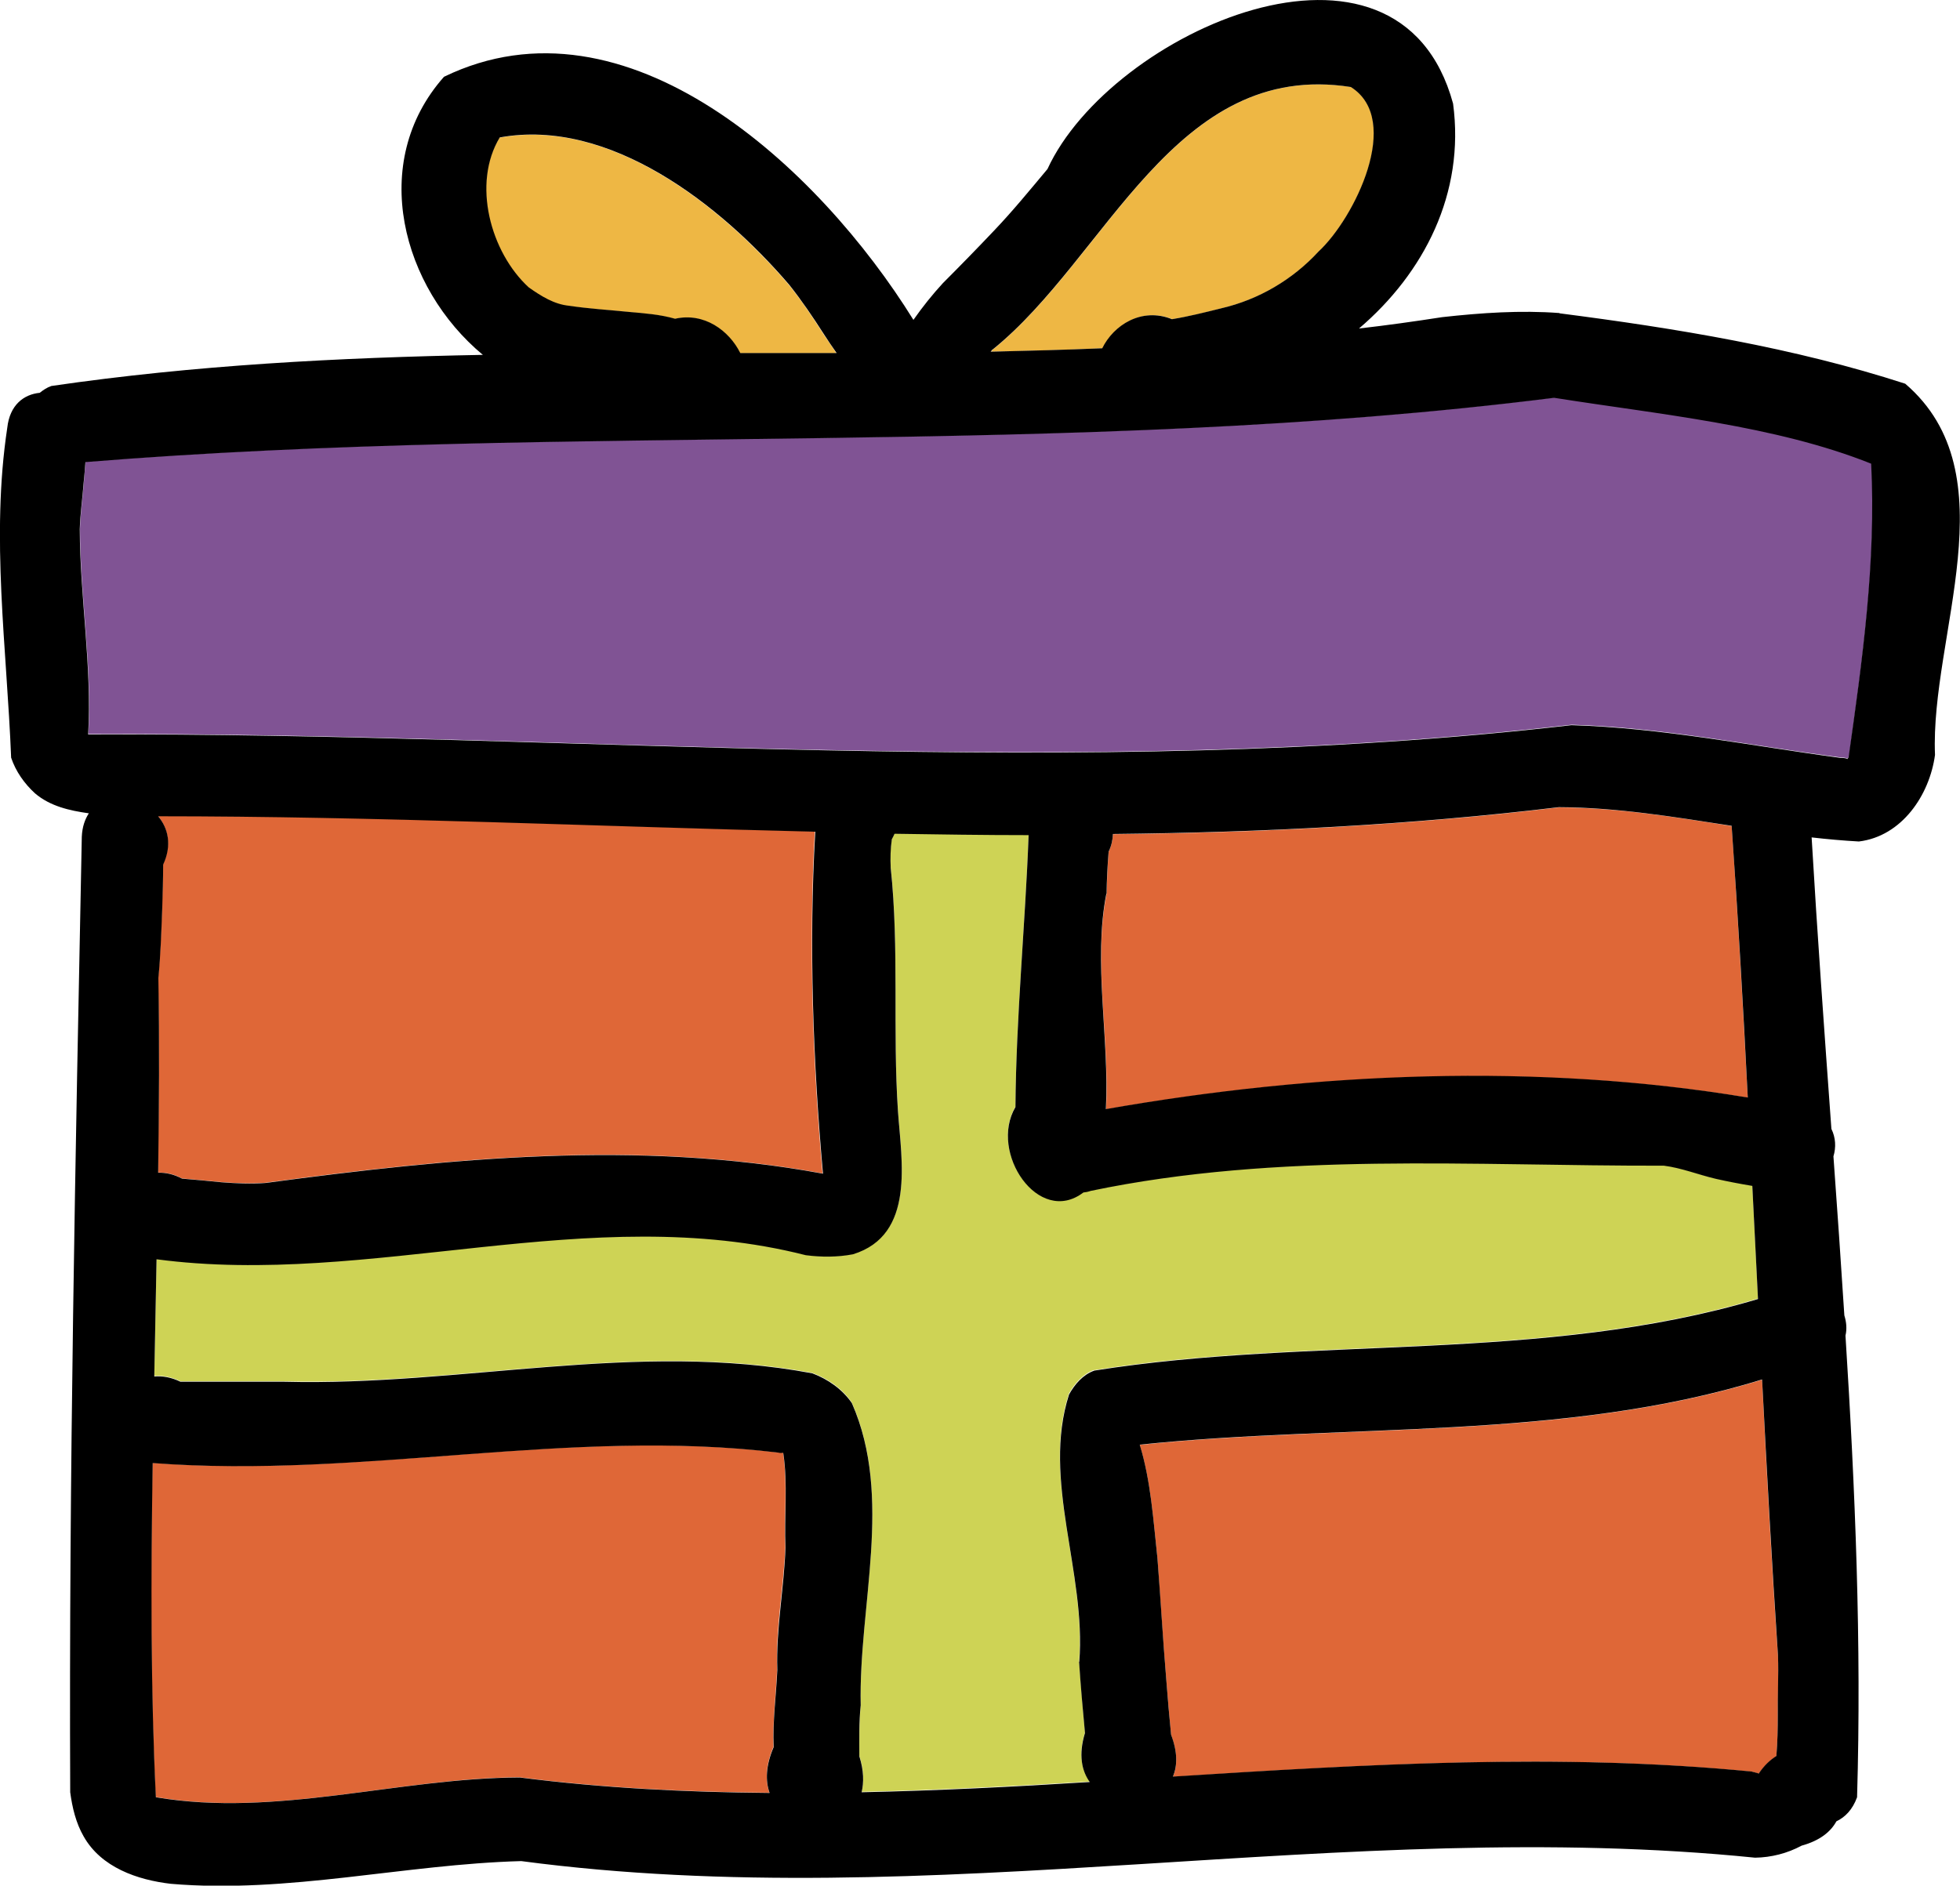 <?xml version="1.0" encoding="UTF-8"?>
<svg id="Layer_2" data-name="Layer 2" xmlns="http://www.w3.org/2000/svg" viewBox="0 0 86.26 83">
  <defs>
    <style>
      .cls-1 {
        fill: #eeb744;
      }

      .cls-2 {
        fill: #df6737;
      }

      .cls-3 {
        fill: #ced355;
      }

      .cls-4 {
        fill: #805394;
      }
    </style>
  </defs>
  <g id="Desktop3C">
    <g>
      <path class="cls-2" d="M34.46,63.94c-.07,0-.15,0-.22-.01-9.17-1.11-18.29,1.16-27.53.46-.08,5.04-.09,10,.14,14.71,5.31.91,10.67-.84,16.01-.87,3.66.47,7.33.65,11,.68-.18-.53-.17-1.2.18-2.02-.04-1.14.11-2.27.16-3.4-.07-1.81.29-3.6.36-5.4-.06-1.38.11-2.79-.1-4.16Z"/>
      <g>
        <path class="cls-1" d="M51.59,14.05c.73-.12,1.45-.29,2.17-.48,1.64-.38,3.14-1.26,4.28-2.5,1.57-1.45,3.72-5.79,1.42-7.24-7.76-1.22-10.73,7.51-15.77,11.56-.03.03-.05.06-.07.09,1.64-.03,3.28-.08,4.91-.15.5-1.02,1.73-1.82,3.07-1.28Z"/>
        <path class="cls-1" d="M25.05,13.47c.87.13,1.75.18,2.62.27.68.06,1.37.11,2.03.3,1.28-.29,2.38.52,2.87,1.51,1.41,0,2.83,0,4.24,0-.19-.28-.37-.56-.56-.83-.48-.75-.97-1.49-1.53-2.18-3.01-3.51-7.9-7.37-12.74-6.48-1.24,2.04-.4,5.07,1.27,6.61.54.38,1.11.75,1.79.81Z"/>
      </g>
      <path class="cls-2" d="M6.95,35.92c.44.52.62,1.26.22,2.13,0,.64-.02,1.29-.04,1.93-.04,1.02-.07,2.04-.17,3.06.05,2.81.03,5.68-.01,8.57.34,0,.7.06,1.05.26.58.05,1.16.11,1.74.16.65.05,1.3.08,1.95.03,8.11-1.09,16.37-1.91,24.51-.41-.43-4.82-.62-10.07-.34-15.06-9.64-.23-19.28-.69-28.92-.68Z"/>
      <path class="cls-3" d="M48.16,60.31c9.62-1.53,19.74-.33,29.21-3.15-.08-1.66-.17-3.32-.25-4.98-.54-.09-1.07-.19-1.6-.31-.77-.17-1.51-.48-2.29-.58-8.4.02-16.96-.62-25.23,1.11-.11.03-.21.05-.32.07-1.98,1.5-4.17-1.76-2.99-3.76.03-4,.43-7.98.58-11.97-1.97,0-3.93-.03-5.9-.06-.04.08-.07.16-.12.24-.07.42-.08.84-.05,1.26.38,3.56.08,7.15.32,10.72.15,2.16.78,5.45-1.98,6.29-.69.13-1.39.14-2.08.04-9.5-2.43-19.14,1.43-28.57.18-.03,1.72-.07,3.44-.1,5.16.35-.03.74.03,1.15.23h4.58c7.79.2,15.49-1.81,23.23-.37.69.26,1.32.69,1.74,1.31,1.83,4.17.29,8.91.39,13.3-.07.75-.06,1.51-.06,2.25.2.63.21,1.15.1,1.58,3.35-.07,6.7-.25,10.04-.45-.36-.5-.51-1.22-.21-2.16-.1-1.04-.18-2.09-.26-3.14.31-3.94-1.66-8.01-.45-11.77.25-.45.62-.87,1.11-1.05Z"/>
      <path class="cls-2" d="M76.92,48.32c-.21-3.99-.43-7.97-.71-11.96-2.52-.4-5.05-.81-7.61-.82-6.54.79-13.08,1.11-19.62,1.18-.01.24-.06.5-.19.78-.05.61-.07,1.23-.09,1.85-.6,3,.14,6.37-.02,9.48,9.22-1.61,18.99-2.04,28.25-.51Z"/>
      <path class="cls-4" d="M68.41,17.49c-21.43,2.7-43.23,1.09-64.64,2.83-.03.31-.06.62-.08.92-.05.68-.15,1.35-.17,2.03.01,3.02.54,6.03.37,9.04,21.33-.09,43.63,2.1,65.28-.41,3.99.12,7.9.92,11.84,1.44.17,0,.26.03.31.05.01-.03.03-.06.06-.11.59-4.24,1.21-8.6.99-12.9-4.21-1.69-9.34-2.17-13.95-2.9Z"/>
      <path class="cls-2" d="M77.55,60.73c-8.72,2.71-18.41,1.93-27.39,2.87.49,1.59.6,3.35.78,5.01.13,1.79.24,3.57.39,5.36.06.8.13,1.6.21,2.4.29.76.28,1.37.08,1.84,8.51-.54,17.01-1.06,25.49-.22-.02,0,.23.05.29.09.24-.35.5-.6.77-.77,0-.01,0-.02.01-.03.05-.59.06-1.19.06-1.78,0-.86.04-1.73.01-2.6-.28-4.05-.5-8.11-.7-12.16Z"/>
      <path d="M68.64,13.78c-1.72-.13-3.45-.01-5.17.18-1.22.19-2.44.36-3.66.5,2.86-2.44,4.67-5.95,4.14-9.9-2.4-8.83-15.08-3.15-17.85,2.88-.77.92-1.53,1.85-2.35,2.71-.74.78-1.49,1.55-2.25,2.31-.47.51-.9,1.05-1.3,1.62C36.05,7.39,27.58-.52,19.54,3.38c-3.35,3.78-1.84,9.29,1.71,12.24-6.35.12-12.69.45-18.99,1.37-.2.07-.36.18-.51.3-.7.07-1.32.53-1.43,1.54h0c-.73,4.82-.02,9.7.17,14.52.2.6.58,1.14,1.05,1.57.67.57,1.52.76,2.37.88-.17.26-.29.59-.31,1.03-.28,14.02-.57,28.05-.51,42.06.09.67.25,1.35.59,1.94.77,1.37,2.37,1.92,3.84,2.09,5.15.44,10.27-.86,15.42-1,18.09,2.4,36.24-1.98,54.3-.15.71-.01,1.42-.19,2.05-.53.8-.22,1.28-.61,1.53-1.07.38-.18.71-.51.91-1.06.2-6.76-.08-13.54-.51-20.32.07-.3.04-.6-.05-.89-.15-2.33-.31-4.67-.48-7,.12-.4.1-.82-.09-1.21-.31-4.28-.62-8.56-.87-12.83.69.08,1.38.14,2.08.18,1.89-.23,3.11-2.04,3.35-3.81-.22-5.23,3.33-12.36-1.31-16.34-4.9-1.59-10.1-2.44-15.22-3.1ZM43.68,15.39c5.04-4.05,8.01-12.78,15.77-11.56,2.3,1.45.15,5.79-1.42,7.24-1.14,1.24-2.64,2.12-4.28,2.5-.72.18-1.44.36-2.17.48-1.34-.54-2.57.26-3.07,1.28-1.64.07-3.27.11-4.91.15.03-.03.05-.06.07-.09ZM21.99,6.05c4.84-.88,9.73,2.97,12.74,6.48.55.69,1.05,1.43,1.53,2.18.18.28.37.56.56.83-1.41,0-2.83,0-4.24,0-.49-.99-1.59-1.8-2.87-1.51-.66-.19-1.35-.24-2.03-.3-.88-.09-1.76-.14-2.62-.27-.67-.06-1.25-.43-1.79-.81-1.68-1.54-2.51-4.57-1.27-6.61ZM34.57,68.1c-.06,1.8-.42,3.59-.36,5.4-.05,1.13-.21,2.26-.16,3.4-.35.81-.37,1.49-.18,2.02-3.67-.03-7.33-.21-11-.68-5.34.02-10.7,1.77-16.01.87-.23-4.71-.22-9.67-.14-14.71,9.24.7,18.36-1.57,27.53-.46.07.02.15.02.22.01.21,1.37.04,2.78.1,4.16ZM47.49,73.14c.07,1.05.16,2.09.26,3.14-.29.95-.15,1.66.21,2.16-3.35.21-6.7.38-10.04.45.1-.43.1-.95-.1-1.58,0-.75-.02-1.51.06-2.25-.1-4.39,1.44-9.14-.39-13.3-.42-.61-1.05-1.05-1.74-1.31-7.73-1.45-15.44.57-23.23.37h-4.58c-.41-.2-.8-.26-1.15-.23.03-1.72.07-3.44.1-5.16,9.42,1.25,19.07-2.6,28.57-.18.69.09,1.4.09,2.08-.04,2.76-.85,2.13-4.13,1.98-6.29-.24-3.57.06-7.16-.32-10.72-.02-.42-.01-.85.05-1.26.05-.08.08-.16.12-.24,1.97.03,3.93.06,5.9.06-.15,3.99-.55,7.97-.58,11.97-1.18,2,1.02,5.26,2.99,3.76.1-.01.21-.03.32-.07,8.28-1.73,16.83-1.09,25.23-1.11.78.1,1.52.4,2.29.58.53.12,1.06.22,1.6.31.08,1.66.17,3.32.25,4.98-9.47,2.82-19.6,1.62-29.21,3.15-.5.18-.86.6-1.11,1.05-1.21,3.76.76,7.84.45,11.77ZM36.21,51.66c-8.14-1.5-16.4-.68-24.51.41-.65.05-1.3.02-1.95-.03-.58-.06-1.16-.11-1.74-.16-.35-.19-.71-.27-1.05-.26.04-2.89.06-5.75.01-8.57.1-1.02.13-2.04.17-3.06.02-.65.04-1.29.04-1.93.4-.86.22-1.61-.22-2.13,9.64,0,19.29.45,28.92.68-.29,4.99-.09,10.24.34,15.06ZM48.7,39.34c.01-.61.04-1.23.09-1.85.13-.27.18-.53.19-.78,6.54-.07,13.08-.39,19.62-1.18,2.56.01,5.09.43,7.61.82.28,3.98.51,7.97.71,11.96-9.26-1.54-19.03-1.11-28.25.51.16-3.11-.57-6.48.02-9.48ZM78.24,75.49c0,.59-.01,1.19-.06,1.78,0,.01,0,.02-.01.03-.27.17-.53.41-.77.77-.06-.04-.31-.08-.29-.09-8.48-.83-16.98-.32-25.49.22.2-.47.21-1.08-.08-1.84-.08-.8-.15-1.6-.21-2.4-.15-1.79-.25-3.57-.39-5.36-.18-1.66-.29-3.42-.78-5.01,8.98-.94,18.67-.16,27.39-2.87.21,4.06.43,8.11.7,12.16.03.87-.02,1.73-.01,2.6ZM81.37,33.3s-.04.08-.06.11c-.05-.03-.14-.05-.31-.05-3.94-.53-7.85-1.32-11.84-1.44-21.65,2.51-43.95.31-65.28.41.17-3.01-.36-6.03-.37-9.04.02-.68.12-1.35.17-2.03.03-.31.06-.62.08-.92,21.41-1.74,43.21-.13,64.64-2.83,4.6.73,9.73,1.21,13.95,2.9.22,4.3-.39,8.66-.99,12.9Z"/>
    </g>
  </g>
</svg>